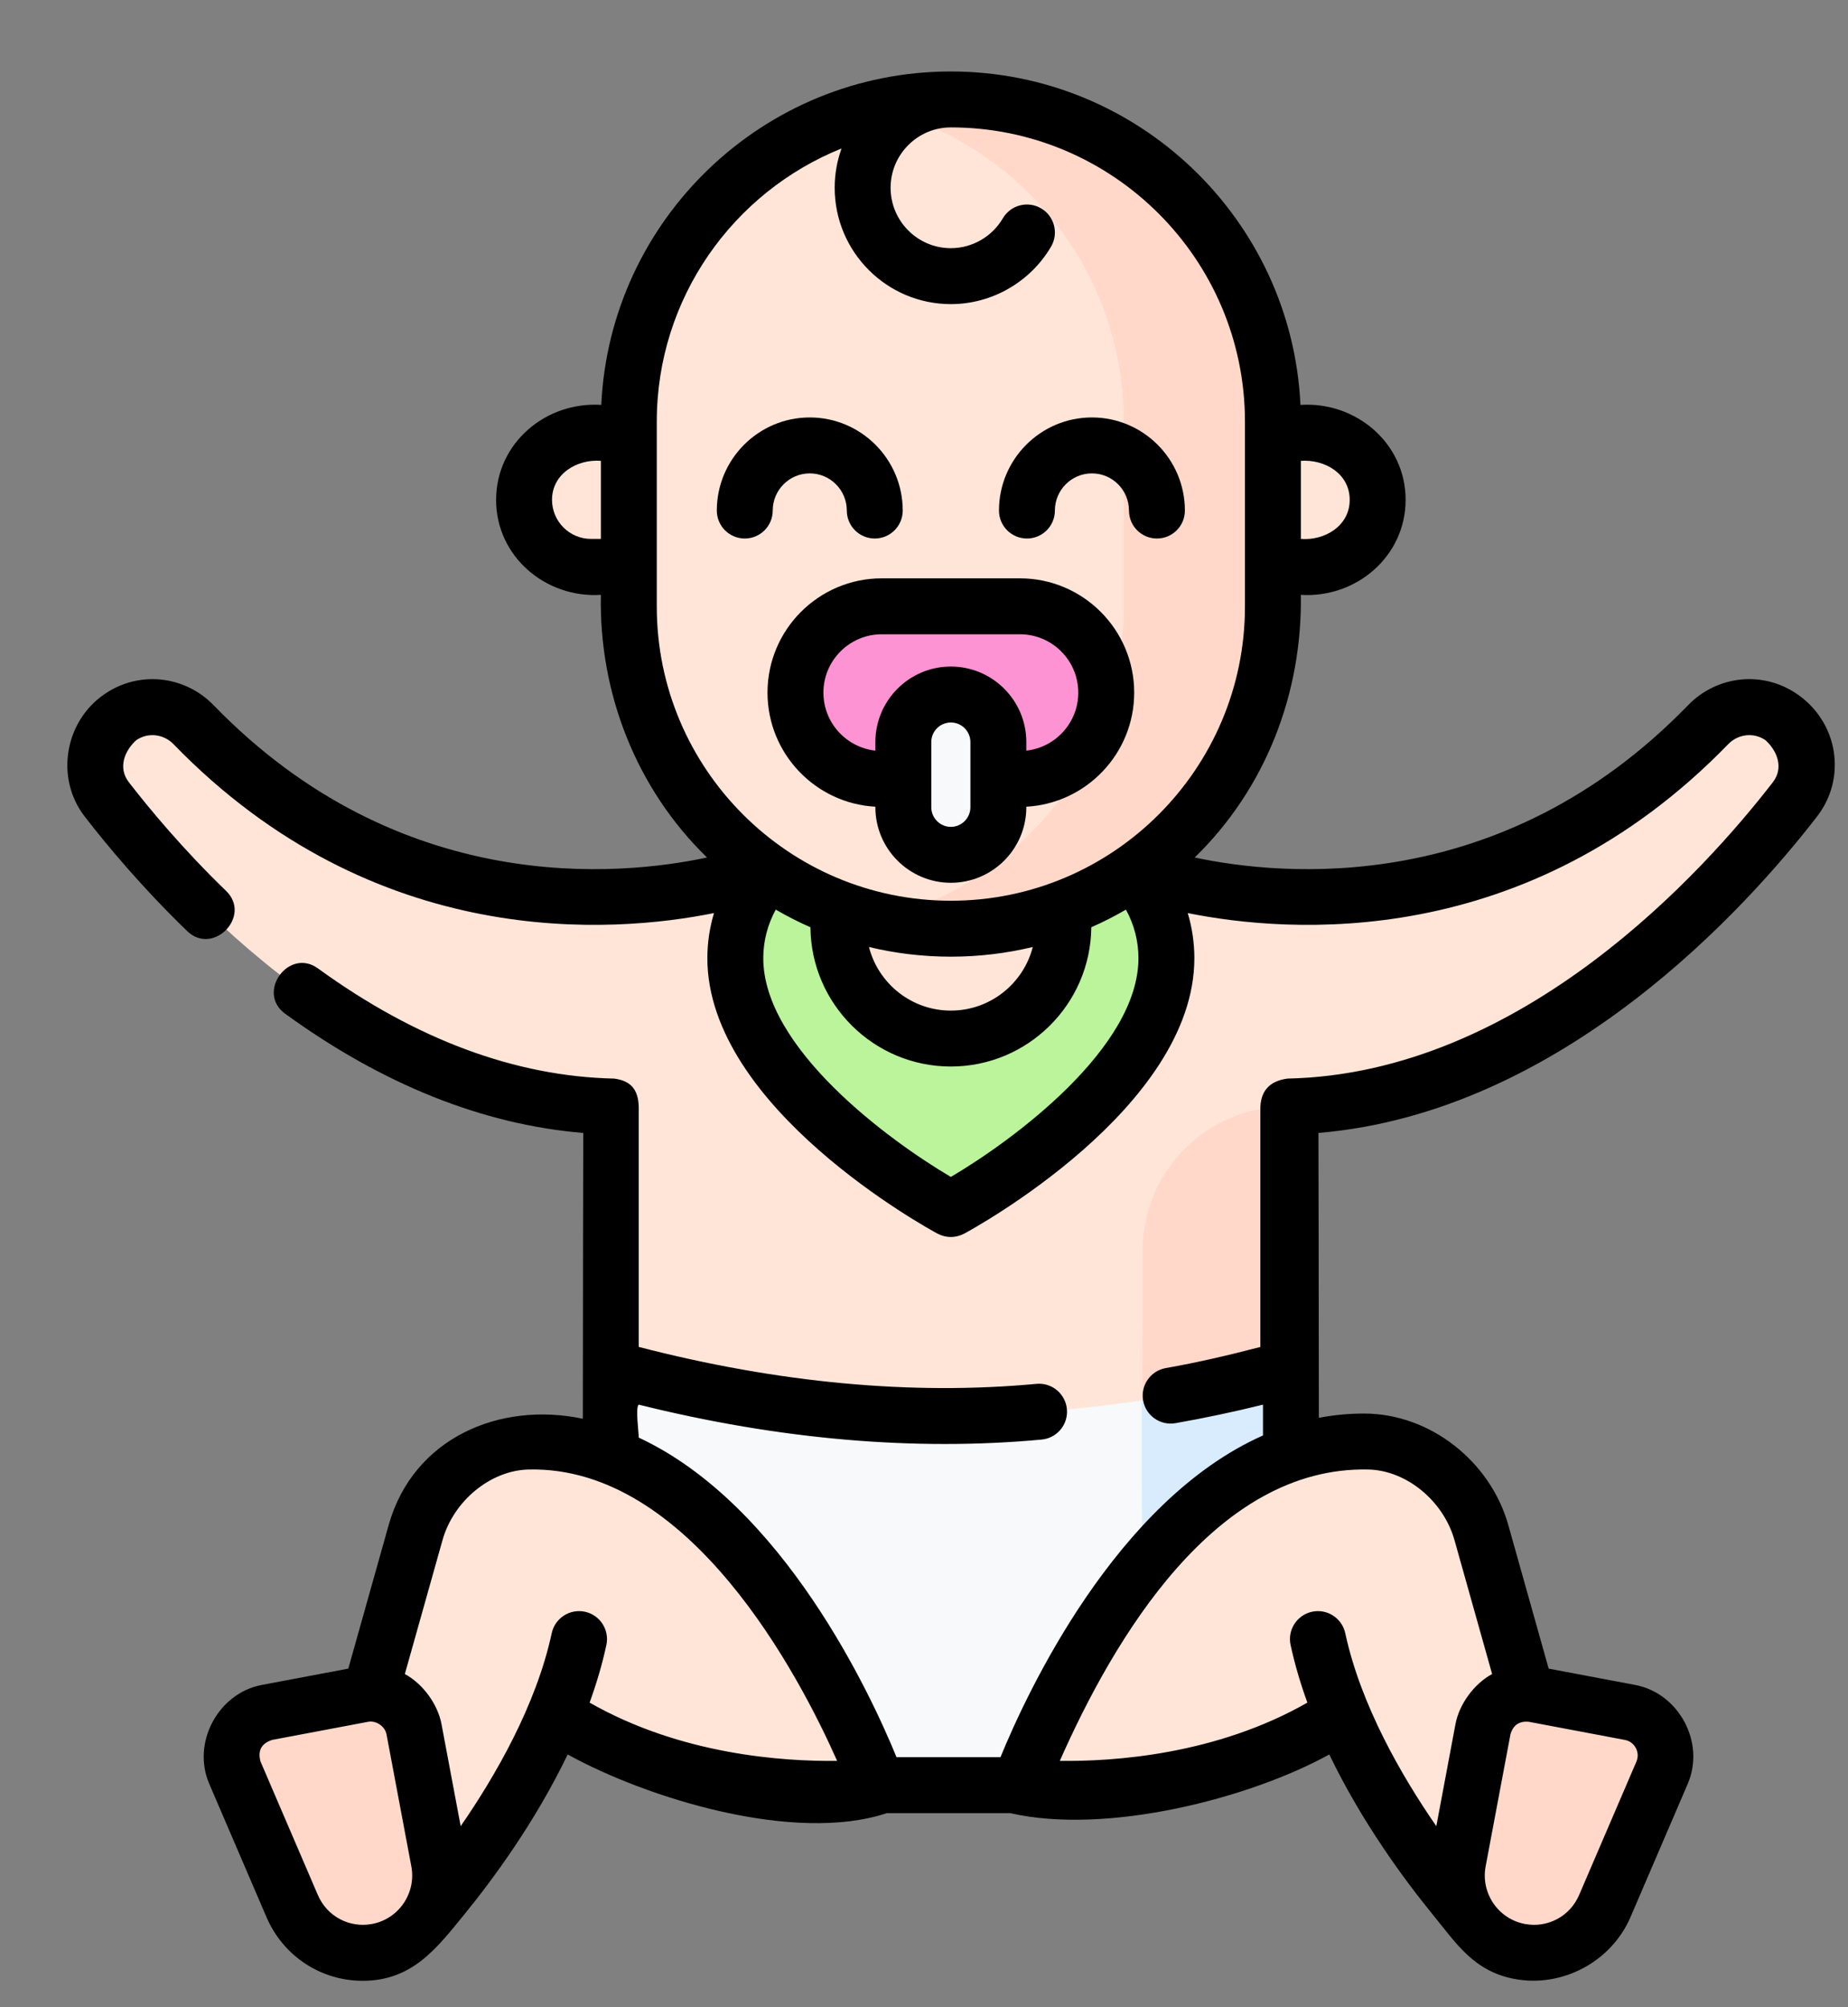 <svg width="70" height="76" viewBox="0 0 70 76" fill="none" xmlns="http://www.w3.org/2000/svg">
<rect x="0" y="0" width="70" height="76" fill="#808080" stroke="none"/>
<g clip-path="url(#clip0_17_1295)">
<path d="M67.519 27.186L67.483 27.161C66.614 26.554 65.44 26.679 64.701 27.441C55.727 36.691 44.816 33.525 43.565 33.122C41.444 31.583 38.837 30.676 36.018 30.676H36.016C33.197 30.676 30.59 31.583 28.469 33.122C27.218 33.525 16.307 36.691 7.333 27.441C6.595 26.679 5.42 26.554 4.551 27.161L4.515 27.186C3.508 27.889 3.291 29.293 4.042 30.265C6.854 33.902 13.955 41.706 23.244 41.897C23.173 42.446 23.136 43.006 23.136 43.574V56.368C23.136 60.735 25.303 64.266 28.619 66.6H43.862C46.924 64.241 48.898 60.535 48.898 56.368V43.574C48.898 43.006 48.861 42.446 48.79 41.897C58.079 41.706 65.18 33.902 67.992 30.265C68.743 29.292 68.526 27.889 67.519 27.186Z" fill="#FFE5D8"/>
<path d="M48.789 41.897C45.759 41.868 43.285 44.313 43.281 47.343C43.276 51.449 43.251 56.367 43.251 56.367C43.251 60.535 41.277 64.241 38.214 66.599H43.862C46.925 64.241 48.898 60.535 48.898 56.367V43.574C48.898 43.005 48.861 42.446 48.79 41.897C48.79 41.897 48.79 41.897 48.789 41.897Z" fill="#FFD8CA"/>
<path d="M39.335 31.427C38.051 31.427 36.884 31.928 36.017 32.744C35.15 31.928 33.983 31.427 32.699 31.427C30.023 31.427 27.853 33.6 27.853 36.28C27.853 41.385 36.017 45.779 36.017 45.779C36.017 45.779 44.182 41.385 44.182 36.28C44.182 33.6 42.012 31.427 39.335 31.427Z" fill="#BBF49B"/>
<path d="M36.017 39.324H36.017C33.664 39.324 31.756 37.416 31.756 35.063V33.081H40.278V35.063C40.278 37.416 38.37 39.324 36.017 39.324Z" fill="#FFE5D8"/>
<path d="M36.019 35.164H36.016C29.279 35.164 23.819 29.703 23.819 22.967V15.962C23.819 9.226 29.28 3.765 36.016 3.765H36.018C42.754 3.765 48.215 9.226 48.215 15.962V22.967C48.215 29.703 42.755 35.164 36.019 35.164Z" fill="#FFE5D8"/>
<path d="M36.018 3.765H36.016C35.044 3.765 34.1 3.882 33.193 4.097C38.568 5.371 42.568 10.198 42.568 15.963V22.967C42.568 28.731 38.568 33.558 33.193 34.832C34.099 35.047 35.044 35.164 36.016 35.164H36.019C42.755 35.164 48.216 29.703 48.216 22.967V15.962C48.216 9.226 42.755 3.765 36.018 3.765Z" fill="#FFD8CA"/>
<path d="M23.819 21.464H22.386C20.986 21.464 19.851 20.329 19.851 18.929V18.925C19.851 17.525 20.986 16.39 22.386 16.39H23.819V21.464Z" fill="#FFE5D8"/>
<path d="M48.216 16.39H49.649C51.049 16.39 52.184 17.525 52.184 18.925V18.929C52.184 20.329 51.049 21.464 49.649 21.464H48.216V16.39Z" fill="#FFE5D8"/>
<path d="M38.635 29.493H33.399C31.594 29.493 30.131 28.03 30.131 26.225C30.131 24.42 31.594 22.957 33.399 22.957H38.635C40.44 22.957 41.903 24.42 41.903 26.225C41.903 28.03 40.44 29.493 38.635 29.493Z" fill="#FE93D3"/>
<path d="M36.017 26.297C35.023 26.297 34.217 27.103 34.217 28.097V30.564C34.217 31.56 35.023 32.367 36.017 32.367C37.011 32.367 37.817 31.56 37.817 30.564V28.097C37.817 27.103 37.011 26.297 36.017 26.297Z" fill="#F7F9FA"/>
<path d="M28.62 66.599C29.277 67.062 30.954 66.854 32.676 67.592H39.344C41.399 67.431 43.13 67.163 43.862 66.599C46.925 64.241 48.898 60.535 48.898 56.368V51.813C40.47 54.154 31.564 54.154 23.136 51.813V56.368C23.136 60.735 25.303 64.266 28.62 66.599Z" fill="#F7F9FA"/>
<path d="M43.251 53.022V56.368C43.251 59.111 43.474 63.641 42.754 67.09C43.225 66.957 43.606 66.797 43.862 66.6C46.925 64.242 48.898 60.535 48.898 56.368V51.813C47.036 52.33 45.15 52.733 43.251 53.022Z" fill="#D8ECFE"/>
<path d="M49.921 62.061C51.108 67.57 55.836 72.693 55.836 72.693L59.127 68.74L56.114 58.032C55.592 56.175 53.868 54.629 51.858 54.583C43.375 54.386 38.599 67.646 38.599 67.646C38.599 67.646 45.337 68.513 50.831 64.906" fill="#FFE5D8"/>
<path d="M57.564 73.889C58.908 74.142 60.248 73.428 60.788 72.17L62.957 67.122C63.376 66.147 62.785 65.034 61.743 64.838L58.105 64.152C57.207 63.983 56.342 64.575 56.173 65.474L55.234 70.473C54.935 72.06 55.979 73.59 57.564 73.889Z" fill="#FFD8CA"/>
<path d="M21.934 62.061C20.747 67.57 16.019 72.693 16.019 72.693L12.729 68.74L15.741 58.032C16.263 56.175 17.987 54.629 19.997 54.583C28.48 54.386 33.256 67.646 33.256 67.646C33.256 67.646 26.518 68.513 21.024 64.906" fill="#FFE5D8"/>
<path d="M14.291 73.889C12.947 74.142 11.608 73.428 11.067 72.17L8.898 67.122C8.479 66.147 9.071 65.034 10.112 64.838L13.75 64.152C14.648 63.983 15.513 64.575 15.682 65.474L16.622 70.473C16.92 72.06 15.876 73.59 14.291 73.889Z" fill="#FFD8CA"/>
<path d="M69.462 28.466C69.327 27.585 68.822 26.796 68.089 26.292C66.794 25.388 65.049 25.561 63.941 26.703C56.881 33.98 48.566 33.174 45.254 32.468C47.942 29.854 49.33 26.252 49.275 22.523C51.365 22.655 53.243 21.071 53.243 18.925C53.243 16.771 51.352 15.195 49.26 15.331C48.929 8.314 43.117 2.706 36.017 2.706H36.016C28.918 2.706 23.105 8.313 22.775 15.331C20.679 15.195 18.792 16.774 18.792 18.929C18.792 21.075 20.672 22.655 22.76 22.523C22.685 26.244 24.102 29.864 26.781 32.468C23.468 33.174 15.153 33.98 8.093 26.703C6.985 25.561 5.241 25.388 3.944 26.293C2.449 27.323 2.085 29.464 3.205 30.912C4.024 31.972 5.363 33.585 7.091 35.255C8.073 36.203 9.55 34.685 8.563 33.732C6.926 32.15 5.657 30.621 4.88 29.617C4.457 29.07 4.721 28.425 5.157 28.029C5.596 27.723 6.192 27.785 6.573 28.178C14.21 36.049 23.22 35.343 27.045 34.572C26.88 35.122 26.794 35.697 26.794 36.28C26.794 41.952 35.159 46.52 35.515 46.712C35.85 46.88 36.185 46.88 36.519 46.712C36.875 46.52 45.241 41.952 45.241 36.28C45.241 35.696 45.155 35.121 44.99 34.572C48.815 35.343 57.825 36.049 65.461 28.178C65.843 27.785 66.438 27.723 66.876 28.028C67.313 28.424 67.577 29.069 67.154 29.617C64.594 32.93 57.676 40.655 48.768 40.839C48.07 40.931 47.727 41.329 47.74 42.033V51.001C46.524 51.316 45.389 51.584 44.16 51.8C43.584 51.901 43.199 52.45 43.3 53.026C43.401 53.602 43.951 53.987 44.526 53.886C45.632 53.692 46.741 53.457 47.84 53.185V54.352C42.258 56.827 38.879 64.134 37.897 66.533H33.959C32.987 64.16 29.67 56.983 24.195 54.433C24.195 54.222 24.062 53.274 24.195 53.185C29.525 54.509 34.656 54.953 39.456 54.507C40.039 54.453 40.467 53.937 40.413 53.354C40.358 52.772 39.844 52.343 39.26 52.398C34.543 52.837 29.479 52.366 24.195 50.999C24.195 48.086 24.195 42.033 24.195 42.033C24.208 41.329 23.964 40.931 23.266 40.839C19.527 40.761 15.752 39.359 12.046 36.669C10.938 35.865 9.694 37.58 10.802 38.384C14.498 41.066 18.291 42.581 22.093 42.898C22.093 42.898 22.077 50.122 22.077 53.719C18.928 53.054 15.649 54.447 14.722 57.745L13.193 63.18L9.916 63.798C8.269 64.108 7.255 65.981 7.925 67.54L10.094 72.589C10.735 74.079 12.168 75 13.736 75C15.615 75 16.535 73.779 17.597 72.476C18.665 71.166 20.272 68.99 21.503 66.43C24.508 68.089 30.087 69.814 33.59 68.652H38.265C41.947 69.492 47.366 68.079 50.352 66.43C51.583 68.99 53.19 71.166 54.258 72.476C55.168 73.591 55.823 74.638 57.368 74.93C59.172 75.27 61.035 74.279 61.761 72.589L63.93 67.54C64.603 65.974 63.59 64.109 61.939 63.798L58.662 63.18L57.133 57.745C56.457 55.342 54.179 53.522 51.669 53.522C51.081 53.522 50.51 53.578 49.957 53.684C49.957 50.098 49.941 42.897 49.941 42.897C59.203 42.12 66.189 34.329 68.83 30.913C69.371 30.211 69.596 29.342 69.462 28.466ZM51.125 18.929C51.125 19.919 50.168 20.477 49.275 20.405V17.449C50.166 17.385 51.125 17.921 51.125 18.929ZM22.386 20.405C21.572 20.405 20.91 19.743 20.91 18.925C20.91 17.935 21.866 17.377 22.76 17.449V20.405L22.386 20.405ZM24.878 22.967V15.963C24.878 11.283 27.778 7.269 31.876 5.622C31.709 6.087 31.617 6.588 31.617 7.11C31.617 9.539 33.591 11.515 36.017 11.515C37.571 11.515 39.026 10.681 39.813 9.338C40.109 8.834 39.94 8.185 39.436 7.889C38.931 7.593 38.282 7.762 37.986 8.266C37.577 8.964 36.823 9.397 36.017 9.397C34.759 9.397 33.735 8.371 33.735 7.11C33.735 5.85 34.758 4.824 36.016 4.824H36.018C42.16 4.824 47.157 9.821 47.157 15.963V22.967C47.157 29.109 42.16 34.105 36.019 34.105H36.016C29.874 34.105 24.878 29.109 24.878 22.967ZM39.12 35.857C38.766 37.239 37.509 38.265 36.017 38.265C34.526 38.265 33.269 37.239 32.915 35.857C33.91 36.096 34.948 36.223 36.016 36.223H36.019C37.086 36.223 38.124 36.096 39.12 35.857ZM36.017 44.563C33.646 43.167 28.912 39.678 28.912 36.28C28.912 35.632 29.077 35.001 29.385 34.442C29.809 34.688 30.247 34.911 30.698 35.109C30.723 38.021 33.099 40.382 36.017 40.382C38.935 40.382 41.312 38.021 41.337 35.109C41.788 34.911 42.226 34.688 42.649 34.442C42.958 35 43.123 35.631 43.123 36.28C43.123 39.678 38.388 43.167 36.017 44.563ZM14.095 72.848C13.233 73.01 12.387 72.56 12.04 71.752L9.871 66.704C9.753 66.288 9.899 66.013 10.308 65.879L13.946 65.193C14.245 65.136 14.584 65.364 14.641 65.67L15.581 70.668C15.771 71.68 15.104 72.658 14.095 72.848ZM22.334 64.467C22.592 63.754 22.81 63.024 22.969 62.284C23.092 61.713 22.728 61.149 22.157 61.026C21.585 60.904 21.022 61.267 20.898 61.839C20.309 64.577 18.753 67.261 17.45 69.145L16.723 65.278C16.581 64.526 16.018 63.752 15.335 63.385L16.761 58.318C17.18 56.825 18.582 55.674 20.022 55.641C26.122 55.495 30.279 63.448 31.709 66.673C29.679 66.699 25.8 66.446 22.334 64.467ZM61.962 66.185C62.013 66.28 62.083 66.473 61.984 66.704L59.815 71.752C59.468 72.56 58.623 73.011 57.76 72.848C56.751 72.658 56.084 71.68 56.274 70.668L57.214 65.67C57.314 65.319 57.546 65.159 57.909 65.193L61.547 65.879C61.791 65.925 61.912 66.09 61.962 66.185ZM51.834 55.641C53.273 55.674 54.675 56.825 55.095 58.318L56.52 63.385C55.837 63.752 55.274 64.526 55.132 65.278L54.406 69.145C53.103 67.26 51.547 64.577 50.957 61.839C50.834 61.267 50.27 60.904 49.699 61.026C49.127 61.149 48.763 61.713 48.886 62.284C49.045 63.024 49.263 63.754 49.522 64.467C46.054 66.447 42.175 66.7 40.144 66.673C42.185 62.063 46.022 55.509 51.834 55.641Z" fill="black"/>
<path d="M29.27 19.331C29.27 18.555 29.899 17.924 30.673 17.924C31.447 17.924 32.076 18.555 32.076 19.331C32.076 19.916 32.55 20.39 33.135 20.39C33.72 20.39 34.194 19.916 34.194 19.331C34.194 17.387 32.614 15.806 30.673 15.806C28.732 15.806 27.152 17.387 27.152 19.331C27.152 19.916 27.626 20.39 28.211 20.39C28.796 20.39 29.27 19.916 29.27 19.331Z" fill="black"/>
<path d="M38.899 20.39C39.484 20.39 39.958 19.916 39.958 19.331C39.958 18.555 40.587 17.924 41.361 17.924C42.135 17.924 42.764 18.555 42.764 19.331C42.764 19.916 43.238 20.39 43.823 20.39C44.408 20.39 44.882 19.916 44.882 19.331C44.882 17.387 43.303 15.806 41.361 15.806C39.42 15.806 37.84 17.387 37.84 19.331C37.84 19.916 38.314 20.39 38.899 20.39Z" fill="black"/>
<path d="M29.072 26.225C29.072 28.53 30.884 30.42 33.158 30.545V30.564C33.158 32.142 34.441 33.425 36.017 33.425C37.593 33.425 38.876 32.142 38.876 30.564V30.545C41.15 30.42 42.962 28.53 42.962 26.225C42.962 23.839 41.021 21.898 38.635 21.898H33.399C31.013 21.898 29.072 23.839 29.072 26.225ZM36.758 30.564C36.758 30.974 36.426 31.308 36.017 31.308C35.608 31.308 35.276 30.974 35.276 30.564V28.097C35.276 27.689 35.609 27.356 36.017 27.356C36.426 27.356 36.758 27.689 36.758 28.097V30.564ZM40.844 26.225C40.844 27.362 39.981 28.301 38.876 28.421V28.097C38.876 26.521 37.594 25.238 36.017 25.238C34.441 25.238 33.158 26.521 33.158 28.097V28.421C32.053 28.301 31.19 27.362 31.19 26.225C31.19 25.007 32.181 24.016 33.4 24.016H38.635C39.853 24.016 40.844 25.007 40.844 26.225Z" fill="black"/>
</g>
<defs>
<clipPath id="clip0_17_1295">
<rect width="69" height="75" fill="white" transform="translate(0.5 0.5)"/>
</clipPath>
</defs>
</svg>
